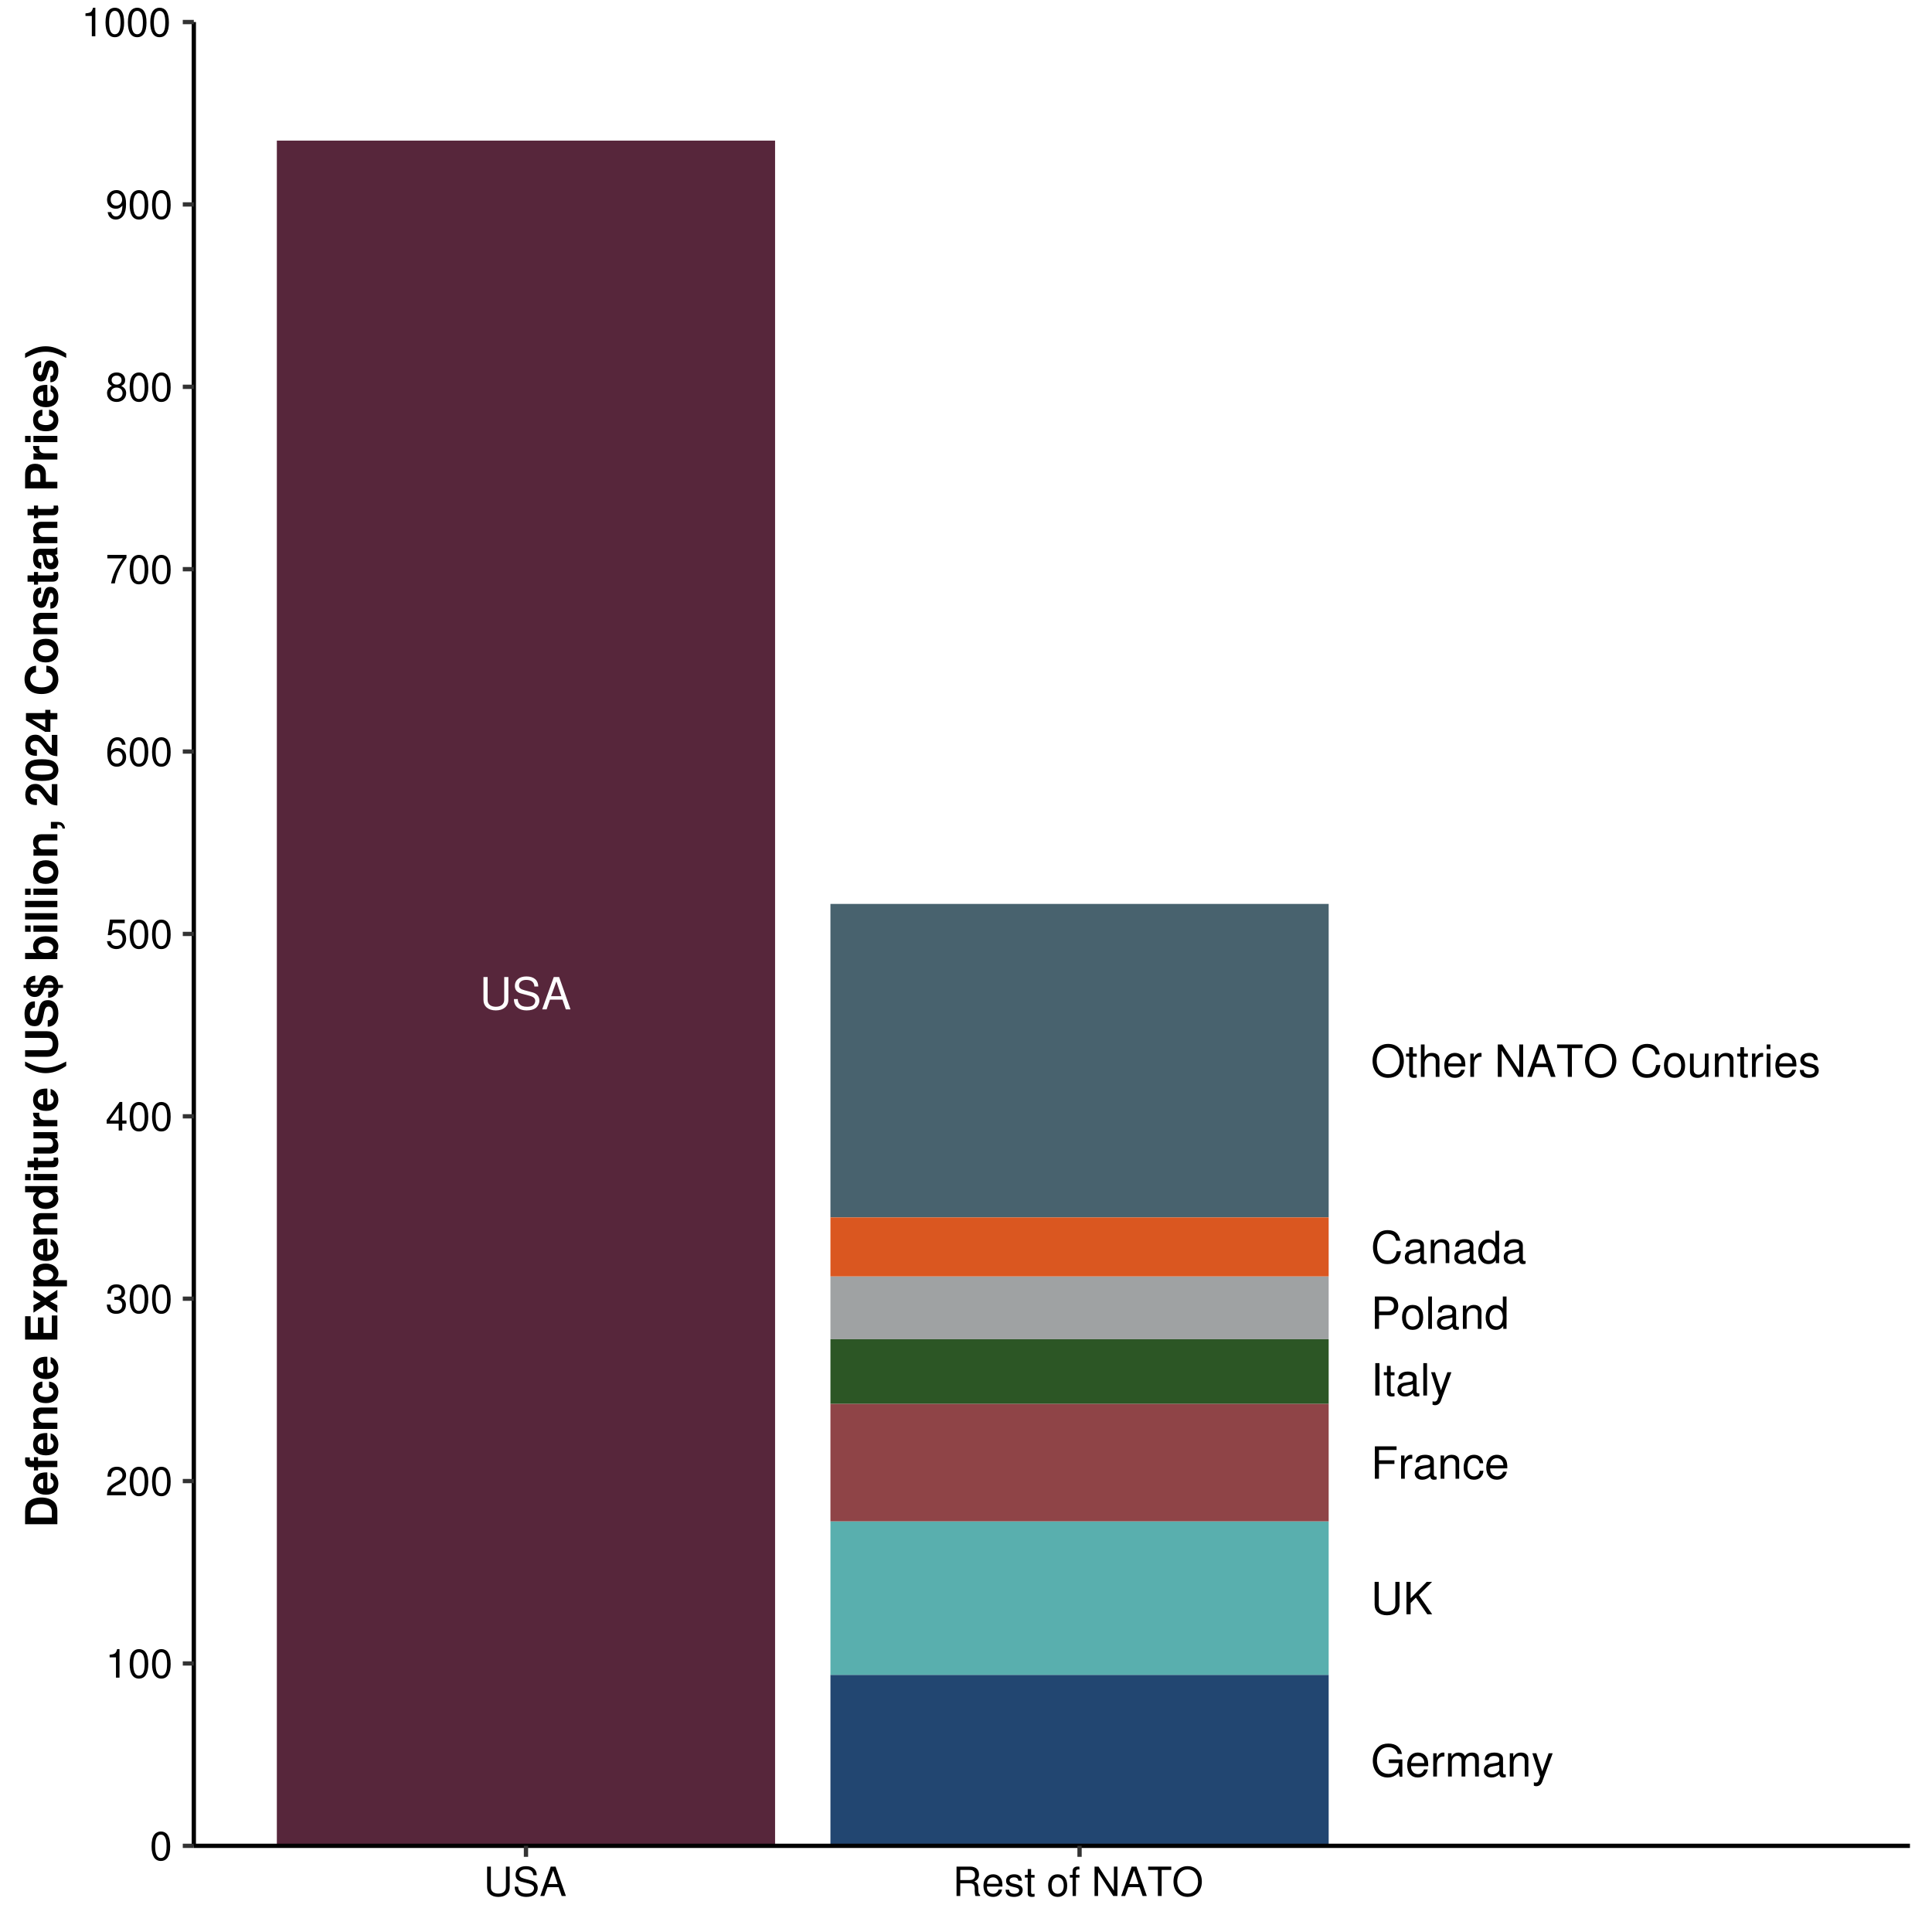 <?xml version="1.0" encoding="UTF-8"?>
<svg xmlns="http://www.w3.org/2000/svg" xmlns:xlink="http://www.w3.org/1999/xlink" width="480pt" height="480pt" viewBox="0 0 480 480" version="1.1">
<defs>
<g>
<symbol overflow="visible" id="glyph0-0">
<path style="stroke:none;" d=""/>
</symbol>
<symbol overflow="visible" id="glyph0-1">
<path style="stroke:none;" d="M 4.297 -8.188 C 1.984 -8.188 0.422 -6.484 0.422 -3.969 C 0.422 -1.453 1.984 0.25 4.312 0.25 C 5.281 0.25 6.156 -0.047 6.812 -0.594 C 7.672 -1.344 8.203 -2.578 8.203 -3.906 C 8.203 -6.5 6.656 -8.188 4.297 -8.188 Z M 4.297 -7.281 C 6.047 -7.281 7.172 -5.953 7.172 -3.922 C 7.172 -1.984 6.016 -0.656 4.312 -0.656 C 2.594 -0.656 1.453 -1.984 1.453 -3.969 C 1.453 -5.953 2.594 -7.281 4.297 -7.281 Z M 4.297 -7.281 "/>
</symbol>
<symbol overflow="visible" id="glyph0-2">
<path style="stroke:none;" d="M 2.812 -5.781 L 1.859 -5.781 L 1.859 -7.375 L 0.938 -7.375 L 0.938 -5.781 L 0.156 -5.781 L 0.156 -5.031 L 0.938 -5.031 L 0.938 -0.656 C 0.938 -0.078 1.344 0.25 2.062 0.25 C 2.281 0.25 2.5 0.234 2.812 0.172 L 2.812 -0.594 C 2.688 -0.562 2.547 -0.547 2.359 -0.547 C 1.969 -0.547 1.859 -0.656 1.859 -1.078 L 1.859 -5.031 L 2.812 -5.031 L 2.812 -5.781 Z M 2.812 -5.781 "/>
</symbol>
<symbol overflow="visible" id="glyph0-3">
<path style="stroke:none;" d="M 0.766 -8.047 L 0.766 0 L 1.688 0 L 1.688 -3.188 C 1.688 -4.375 2.312 -5.141 3.266 -5.141 C 3.562 -5.141 3.859 -5.047 4.078 -4.875 C 4.344 -4.688 4.453 -4.422 4.453 -4.016 L 4.453 0 L 5.375 0 L 5.375 -4.375 C 5.375 -5.344 4.672 -5.953 3.547 -5.953 C 2.734 -5.953 2.234 -5.703 1.688 -5 L 1.688 -8.047 L 0.766 -8.047 Z M 0.766 -8.047 "/>
</symbol>
<symbol overflow="visible" id="glyph0-4">
<path style="stroke:none;" d="M 5.672 -2.578 C 5.672 -3.469 5.594 -4 5.438 -4.438 C 5.062 -5.375 4.172 -5.953 3.094 -5.953 C 1.484 -5.953 0.438 -4.719 0.438 -2.812 C 0.438 -0.922 1.453 0.25 3.078 0.25 C 4.391 0.25 5.312 -0.5 5.547 -1.75 L 4.625 -1.75 C 4.359 -1 3.844 -0.594 3.109 -0.594 C 2.516 -0.594 2.016 -0.859 1.719 -1.344 C 1.484 -1.672 1.406 -2.016 1.406 -2.578 L 5.672 -2.578 Z M 1.422 -3.344 C 1.5 -4.406 2.156 -5.109 3.078 -5.109 C 3.984 -5.109 4.688 -4.359 4.688 -3.406 C 4.688 -3.375 4.688 -3.359 4.672 -3.344 L 1.422 -3.344 Z M 1.422 -3.344 "/>
</symbol>
<symbol overflow="visible" id="glyph0-5">
<path style="stroke:none;" d="M 0.766 -5.781 L 0.766 0 L 1.688 0 L 1.688 -3 C 1.688 -3.828 1.906 -4.375 2.344 -4.688 C 2.625 -4.906 2.906 -4.969 3.547 -4.984 L 3.547 -5.922 C 3.391 -5.938 3.312 -5.953 3.188 -5.953 C 2.594 -5.953 2.141 -5.594 1.609 -4.734 L 1.609 -5.781 L 0.766 -5.781 Z M 0.766 -5.781 "/>
</symbol>
<symbol overflow="visible" id="glyph0-6">
<path style="stroke:none;" d=""/>
</symbol>
<symbol overflow="visible" id="glyph0-7">
<path style="stroke:none;" d="M 7.141 -8.047 L 6.172 -8.047 L 6.172 -1.469 L 1.953 -8.047 L 0.844 -8.047 L 0.844 0 L 1.812 0 L 1.812 -6.531 L 5.969 0 L 7.141 0 L 7.141 -8.047 Z M 7.141 -8.047 "/>
</symbol>
<symbol overflow="visible" id="glyph0-8">
<path style="stroke:none;" d="M 5.234 -2.422 L 6.062 0 L 7.219 0 L 4.391 -8.047 L 3.062 -8.047 L 0.188 0 L 1.281 0 L 2.125 -2.422 L 5.234 -2.422 Z M 4.953 -3.281 L 2.391 -3.281 L 3.719 -6.953 L 4.953 -3.281 Z M 4.953 -3.281 "/>
</symbol>
<symbol overflow="visible" id="glyph0-9">
<path style="stroke:none;" d="M 3.906 -7.141 L 6.547 -7.141 L 6.547 -8.047 L 0.234 -8.047 L 0.234 -7.141 L 2.891 -7.141 L 2.891 0 L 3.906 0 L 3.906 -7.141 Z M 3.906 -7.141 "/>
</symbol>
<symbol overflow="visible" id="glyph0-10">
<path style="stroke:none;" d="M 7.312 -5.562 C 7 -7.328 5.969 -8.188 4.203 -8.188 C 3.125 -8.188 2.25 -7.844 1.656 -7.188 C 0.922 -6.391 0.531 -5.234 0.531 -3.938 C 0.531 -2.609 0.938 -1.469 1.703 -0.688 C 2.312 -0.047 3.109 0.25 4.172 0.25 C 6.125 0.25 7.234 -0.812 7.484 -2.938 L 6.422 -2.938 C 6.328 -2.391 6.219 -2.016 6.047 -1.688 C 5.719 -1.031 5.031 -0.656 4.172 -0.656 C 2.578 -0.656 1.562 -1.938 1.562 -3.938 C 1.562 -6.016 2.531 -7.281 4.094 -7.281 C 4.734 -7.281 5.344 -7.078 5.672 -6.766 C 5.969 -6.5 6.141 -6.156 6.266 -5.562 L 7.312 -5.562 Z M 7.312 -5.562 "/>
</symbol>
<symbol overflow="visible" id="glyph0-11">
<path style="stroke:none;" d="M 3 -5.953 C 1.375 -5.953 0.391 -4.797 0.391 -2.844 C 0.391 -0.906 1.375 0.25 3.016 0.25 C 4.641 0.25 5.641 -0.906 5.641 -2.812 C 5.641 -4.812 4.672 -5.953 3 -5.953 Z M 3.016 -5.109 C 4.047 -5.109 4.672 -4.25 4.672 -2.812 C 4.672 -1.453 4.031 -0.594 3.016 -0.594 C 1.984 -0.594 1.359 -1.453 1.359 -2.844 C 1.359 -4.234 1.984 -5.109 3.016 -5.109 Z M 3.016 -5.109 "/>
</symbol>
<symbol overflow="visible" id="glyph0-12">
<path style="stroke:none;" d="M 5.328 0 L 5.328 -5.781 L 4.406 -5.781 L 4.406 -2.5 C 4.406 -1.328 3.797 -0.547 2.828 -0.547 C 2.094 -0.547 1.641 -1 1.641 -1.688 L 1.641 -5.781 L 0.719 -5.781 L 0.719 -1.328 C 0.719 -0.359 1.438 0.25 2.562 0.25 C 3.406 0.25 3.953 -0.047 4.5 -0.812 L 4.5 0 L 5.328 0 Z M 5.328 0 "/>
</symbol>
<symbol overflow="visible" id="glyph0-13">
<path style="stroke:none;" d="M 0.766 -5.781 L 0.766 0 L 1.703 0 L 1.703 -3.188 C 1.703 -4.375 2.312 -5.141 3.266 -5.141 C 4 -5.141 4.469 -4.703 4.469 -4.016 L 4.469 0 L 5.375 0 L 5.375 -4.375 C 5.375 -5.328 4.656 -5.953 3.547 -5.953 C 2.688 -5.953 2.125 -5.625 1.625 -4.812 L 1.625 -5.781 L 0.766 -5.781 Z M 0.766 -5.781 "/>
</symbol>
<symbol overflow="visible" id="glyph0-14">
<path style="stroke:none;" d="M 1.656 -5.781 L 0.734 -5.781 L 0.734 0 L 1.656 0 L 1.656 -5.781 Z M 1.656 -8.047 L 0.734 -8.047 L 0.734 -6.891 L 1.656 -6.891 L 1.656 -8.047 Z M 1.656 -8.047 "/>
</symbol>
<symbol overflow="visible" id="glyph0-15">
<path style="stroke:none;" d="M 4.844 -4.172 C 4.828 -5.312 4.078 -5.953 2.734 -5.953 C 1.391 -5.953 0.516 -5.266 0.516 -4.188 C 0.516 -3.281 0.984 -2.844 2.359 -2.516 L 3.219 -2.312 C 3.859 -2.156 4.109 -1.922 4.109 -1.5 C 4.109 -0.969 3.562 -0.594 2.766 -0.594 C 2.266 -0.594 1.844 -0.734 1.609 -0.984 C 1.469 -1.156 1.406 -1.312 1.344 -1.719 L 0.375 -1.719 C 0.422 -0.391 1.172 0.25 2.688 0.25 C 4.141 0.25 5.078 -0.469 5.078 -1.578 C 5.078 -2.438 4.578 -2.922 3.438 -3.188 L 2.547 -3.406 C 1.797 -3.578 1.484 -3.828 1.484 -4.234 C 1.484 -4.766 1.953 -5.109 2.703 -5.109 C 3.453 -5.109 3.844 -4.781 3.859 -4.172 L 4.844 -4.172 Z M 4.844 -4.172 "/>
</symbol>
<symbol overflow="visible" id="glyph0-16">
<path style="stroke:none;" d="M 7.828 -4.25 L 4.469 -4.25 L 4.469 -3.344 L 6.922 -3.344 L 6.922 -3.125 C 6.922 -1.688 5.859 -0.656 4.391 -0.656 C 3.578 -0.656 2.844 -0.953 2.359 -1.469 C 1.828 -2.047 1.516 -3 1.516 -4 C 1.516 -5.969 2.641 -7.281 4.344 -7.281 C 5.562 -7.281 6.453 -6.656 6.672 -5.609 L 7.719 -5.609 C 7.438 -7.25 6.203 -8.188 4.359 -8.188 C 3.375 -8.188 2.578 -7.938 1.938 -7.406 C 1.016 -6.641 0.484 -5.391 0.484 -3.938 C 0.484 -1.469 2 0.25 4.172 0.25 C 5.266 0.25 6.141 -0.156 6.922 -1.031 L 7.188 0.047 L 7.828 0.047 L 7.828 -4.25 Z M 7.828 -4.25 "/>
</symbol>
<symbol overflow="visible" id="glyph0-17">
<path style="stroke:none;" d="M 0.766 -5.781 L 0.766 0 L 1.703 0 L 1.703 -3.641 C 1.703 -4.469 2.312 -5.141 3.062 -5.141 C 3.75 -5.141 4.125 -4.734 4.125 -3.984 L 4.125 0 L 5.062 0 L 5.062 -3.641 C 5.062 -4.469 5.672 -5.141 6.422 -5.141 C 7.094 -5.141 7.484 -4.719 7.484 -3.984 L 7.484 0 L 8.422 0 L 8.422 -4.344 C 8.422 -5.375 7.828 -5.953 6.734 -5.953 C 5.969 -5.953 5.5 -5.719 4.953 -5.078 C 4.625 -5.688 4.156 -5.953 3.406 -5.953 C 2.625 -5.953 2.125 -5.672 1.625 -4.969 L 1.625 -5.781 L 0.766 -5.781 Z M 0.766 -5.781 "/>
</symbol>
<symbol overflow="visible" id="glyph0-18">
<path style="stroke:none;" d="M 5.906 -0.547 C 5.812 -0.516 5.766 -0.516 5.719 -0.516 C 5.391 -0.516 5.219 -0.688 5.219 -0.969 L 5.219 -4.375 C 5.219 -5.406 4.469 -5.953 3.031 -5.953 C 2.203 -5.953 1.5 -5.719 1.109 -5.281 C 0.844 -4.984 0.734 -4.656 0.719 -4.078 L 1.641 -4.078 C 1.719 -4.781 2.141 -5.109 3 -5.109 C 3.828 -5.109 4.297 -4.797 4.297 -4.234 L 4.297 -4 C 4.297 -3.609 4.062 -3.453 3.344 -3.359 C 2.031 -3.188 1.828 -3.141 1.484 -3 C 0.812 -2.734 0.469 -2.203 0.469 -1.453 C 0.469 -0.406 1.188 0.25 2.359 0.25 C 3.094 0.25 3.672 0 4.328 -0.594 C 4.391 -0.016 4.688 0.25 5.281 0.25 C 5.469 0.25 5.609 0.234 5.906 0.156 L 5.906 -0.547 Z M 4.297 -1.828 C 4.297 -1.516 4.203 -1.328 3.938 -1.078 C 3.562 -0.734 3.109 -0.547 2.562 -0.547 C 1.844 -0.547 1.422 -0.891 1.422 -1.484 C 1.422 -2.094 1.828 -2.391 2.812 -2.547 C 3.797 -2.672 3.984 -2.719 4.297 -2.859 L 4.297 -1.828 Z M 4.297 -1.828 "/>
</symbol>
<symbol overflow="visible" id="glyph0-19">
<path style="stroke:none;" d="M 4.281 -5.781 L 2.688 -1.281 L 1.203 -5.781 L 0.219 -5.781 L 2.172 0.016 L 1.828 0.938 C 1.672 1.344 1.469 1.5 1.078 1.5 C 0.953 1.5 0.797 1.484 0.594 1.438 L 0.594 2.266 C 0.781 2.359 0.969 2.406 1.219 2.406 C 1.516 2.406 1.828 2.312 2.078 2.125 C 2.359 1.922 2.531 1.672 2.703 1.219 L 5.281 -5.781 L 4.281 -5.781 Z M 4.281 -5.781 "/>
</symbol>
<symbol overflow="visible" id="glyph0-20">
<path style="stroke:none;" d="M 6.094 -8.047 L 6.094 -2.391 C 6.094 -1.312 5.312 -0.656 4.016 -0.656 C 3.422 -0.656 2.938 -0.797 2.547 -1.078 C 2.156 -1.375 1.969 -1.797 1.969 -2.391 L 1.969 -8.047 L 0.938 -8.047 L 0.938 -2.391 C 0.938 -0.766 2.109 0.25 4.016 0.25 C 5.906 0.25 7.125 -0.781 7.125 -2.391 L 7.125 -8.047 L 6.094 -8.047 Z M 6.094 -8.047 "/>
</symbol>
<symbol overflow="visible" id="glyph0-21">
<path style="stroke:none;" d="M 1.906 -2.812 L 3.219 -4.125 L 6.047 0 L 7.266 0 L 3.953 -4.766 L 7.234 -8.047 L 5.906 -8.047 L 1.906 -3.984 L 1.906 -8.047 L 0.875 -8.047 L 0.875 0 L 1.906 0 L 1.906 -2.812 Z M 1.906 -2.812 "/>
</symbol>
<symbol overflow="visible" id="glyph0-22">
<path style="stroke:none;" d="M 2.016 -3.672 L 5.859 -3.672 L 5.859 -4.578 L 2.016 -4.578 L 2.016 -7.141 L 6.391 -7.141 L 6.391 -8.047 L 1 -8.047 L 1 0 L 2.016 0 L 2.016 -3.672 Z M 2.016 -3.672 "/>
</symbol>
<symbol overflow="visible" id="glyph0-23">
<path style="stroke:none;" d="M 5.203 -3.844 C 5.156 -4.406 5.031 -4.766 4.812 -5.094 C 4.422 -5.641 3.719 -5.953 2.922 -5.953 C 1.359 -5.953 0.344 -4.719 0.344 -2.797 C 0.344 -0.922 1.344 0.25 2.906 0.25 C 4.281 0.25 5.156 -0.578 5.266 -1.984 L 4.344 -1.984 C 4.188 -1.062 3.719 -0.594 2.922 -0.594 C 1.906 -0.594 1.297 -1.422 1.297 -2.797 C 1.297 -4.234 1.906 -5.109 2.906 -5.109 C 3.672 -5.109 4.172 -4.656 4.281 -3.844 L 5.203 -3.844 Z M 5.203 -3.844 "/>
</symbol>
<symbol overflow="visible" id="glyph0-24">
<path style="stroke:none;" d="M 2.141 -8.047 L 1.109 -8.047 L 1.109 0 L 2.141 0 L 2.141 -8.047 Z M 2.141 -8.047 "/>
</symbol>
<symbol overflow="visible" id="glyph0-25">
<path style="stroke:none;" d="M 1.672 -8.047 L 0.75 -8.047 L 0.75 0 L 1.672 0 L 1.672 -8.047 Z M 1.672 -8.047 "/>
</symbol>
<symbol overflow="visible" id="glyph0-26">
<path style="stroke:none;" d="M 2.031 -3.406 L 4.562 -3.406 C 5.188 -3.406 5.688 -3.594 6.125 -3.984 C 6.609 -4.438 6.812 -4.953 6.812 -5.688 C 6.812 -7.203 5.922 -8.047 4.328 -8.047 L 1 -8.047 L 1 0 L 2.031 0 L 2.031 -3.406 Z M 2.031 -4.312 L 2.031 -7.141 L 4.172 -7.141 C 5.156 -7.141 5.75 -6.609 5.75 -5.734 C 5.75 -4.844 5.156 -4.312 4.172 -4.312 L 2.031 -4.312 Z M 2.031 -4.312 "/>
</symbol>
<symbol overflow="visible" id="glyph0-27">
<path style="stroke:none;" d="M 5.469 -8.047 L 4.547 -8.047 L 4.547 -5.062 C 4.172 -5.641 3.547 -5.953 2.766 -5.953 C 1.266 -5.953 0.281 -4.75 0.281 -2.906 C 0.281 -0.953 1.25 0.25 2.812 0.25 C 3.594 0.25 4.156 -0.047 4.656 -0.766 L 4.656 0 L 5.469 0 L 5.469 -8.047 Z M 2.922 -5.094 C 3.922 -5.094 4.547 -4.203 4.547 -2.828 C 4.547 -1.484 3.906 -0.609 2.938 -0.609 C 1.922 -0.609 1.25 -1.5 1.25 -2.844 C 1.25 -4.203 1.922 -5.094 2.922 -5.094 Z M 2.922 -5.094 "/>
</symbol>
<symbol overflow="visible" id="glyph0-28">
<path style="stroke:none;" d="M 6.578 -5.688 C 6.578 -7.266 5.484 -8.188 3.641 -8.188 C 1.859 -8.188 0.766 -7.281 0.766 -5.828 C 0.766 -4.844 1.297 -4.219 2.359 -3.938 L 4.359 -3.406 C 5.375 -3.141 5.828 -2.734 5.828 -2.109 C 5.828 -1.672 5.594 -1.234 5.266 -1 C 4.938 -0.766 4.438 -0.656 3.781 -0.656 C 2.906 -0.656 2.312 -0.859 1.922 -1.328 C 1.625 -1.672 1.484 -2.062 1.5 -2.562 L 0.531 -2.562 C 0.547 -1.828 0.688 -1.344 1 -0.891 C 1.562 -0.141 2.484 0.25 3.719 0.25 C 4.672 0.25 5.453 0.031 5.969 -0.359 C 6.516 -0.797 6.859 -1.516 6.859 -2.203 C 6.859 -3.203 6.234 -3.938 5.141 -4.234 L 3.125 -4.766 C 2.156 -5.031 1.797 -5.344 1.797 -5.969 C 1.797 -6.781 2.516 -7.328 3.594 -7.328 C 4.875 -7.328 5.594 -6.734 5.609 -5.688 L 6.578 -5.688 Z M 6.578 -5.688 "/>
</symbol>
<symbol overflow="visible" id="glyph1-0">
<path style="stroke:none;" d=""/>
</symbol>
<symbol overflow="visible" id="glyph1-1">
<path style="stroke:none;" d="M 2.75 -7.094 C 2.094 -7.094 1.484 -6.797 1.125 -6.312 C 0.656 -5.688 0.438 -4.734 0.438 -3.438 C 0.438 -1.047 1.234 0.234 2.75 0.234 C 4.25 0.234 5.062 -1.047 5.062 -3.375 C 5.062 -4.75 4.844 -5.672 4.375 -6.312 C 4.016 -6.812 3.422 -7.094 2.75 -7.094 Z M 2.75 -6.312 C 3.703 -6.312 4.172 -5.344 4.172 -3.453 C 4.172 -1.438 3.703 -0.5 2.734 -0.5 C 1.797 -0.5 1.328 -1.484 1.328 -3.422 C 1.328 -5.359 1.797 -6.312 2.75 -6.312 Z M 2.75 -6.312 "/>
</symbol>
<symbol overflow="visible" id="glyph1-2">
<path style="stroke:none;" d="M 2.594 -5.047 L 2.594 0 L 3.469 0 L 3.469 -7.094 L 2.891 -7.094 C 2.578 -6 2.375 -5.844 1.016 -5.688 L 1.016 -5.047 L 2.594 -5.047 Z M 2.594 -5.047 "/>
</symbol>
<symbol overflow="visible" id="glyph1-3">
<path style="stroke:none;" d="M 5.062 -0.875 L 1.328 -0.875 C 1.422 -1.453 1.734 -1.812 2.609 -2.328 L 3.609 -2.875 C 4.594 -3.406 5.109 -4.141 5.109 -5.016 C 5.109 -5.594 4.875 -6.156 4.453 -6.531 C 4.031 -6.906 3.516 -7.094 2.844 -7.094 C 1.938 -7.094 1.266 -6.766 0.875 -6.172 C 0.625 -5.797 0.516 -5.344 0.5 -4.625 L 1.375 -4.625 C 1.406 -5.109 1.469 -5.406 1.594 -5.625 C 1.812 -6.062 2.281 -6.312 2.812 -6.312 C 3.609 -6.312 4.203 -5.75 4.203 -4.984 C 4.203 -4.438 3.875 -3.953 3.25 -3.594 L 2.328 -3.062 C 0.844 -2.234 0.422 -1.562 0.344 0 L 5.062 0 L 5.062 -0.875 Z M 5.062 -0.875 "/>
</symbol>
<symbol overflow="visible" id="glyph1-4">
<path style="stroke:none;" d="M 2.203 -3.25 L 2.312 -3.25 L 2.688 -3.266 C 3.656 -3.266 4.156 -2.812 4.156 -1.969 C 4.156 -1.078 3.609 -0.547 2.688 -0.547 C 1.734 -0.547 1.266 -1.031 1.203 -2.062 L 0.312 -2.062 C 0.359 -1.484 0.453 -1.125 0.625 -0.797 C 0.984 -0.125 1.688 0.234 2.656 0.234 C 4.125 0.234 5.062 -0.641 5.062 -1.984 C 5.062 -2.875 4.703 -3.375 3.859 -3.672 C 4.516 -3.938 4.844 -4.438 4.844 -5.141 C 4.844 -6.359 4.047 -7.094 2.688 -7.094 C 1.266 -7.094 0.5 -6.312 0.469 -4.797 L 1.344 -4.797 C 1.359 -5.234 1.406 -5.469 1.516 -5.688 C 1.703 -6.078 2.156 -6.312 2.703 -6.312 C 3.484 -6.312 3.953 -5.859 3.953 -5.109 C 3.953 -4.609 3.766 -4.312 3.375 -4.156 C 3.141 -4.047 2.828 -4.016 2.203 -4 L 2.203 -3.25 Z M 2.203 -3.25 "/>
</symbol>
<symbol overflow="visible" id="glyph1-5">
<path style="stroke:none;" d="M 3.266 -1.703 L 3.266 0 L 4.156 0 L 4.156 -1.703 L 5.203 -1.703 L 5.203 -2.484 L 4.156 -2.484 L 4.156 -7.094 L 3.5 -7.094 L 0.281 -2.625 L 0.281 -1.703 L 3.266 -1.703 Z M 3.266 -2.484 L 1.047 -2.484 L 3.266 -5.594 L 3.266 -2.484 Z M 3.266 -2.484 "/>
</symbol>
<symbol overflow="visible" id="glyph1-6">
<path style="stroke:none;" d="M 4.766 -7.094 L 1.094 -7.094 L 0.562 -3.234 L 1.375 -3.234 C 1.797 -3.719 2.125 -3.891 2.688 -3.891 C 3.625 -3.891 4.234 -3.234 4.234 -2.188 C 4.234 -1.172 3.641 -0.547 2.688 -0.547 C 1.906 -0.547 1.438 -0.938 1.234 -1.734 L 0.344 -1.734 C 0.469 -1.156 0.562 -0.875 0.781 -0.625 C 1.188 -0.078 1.906 0.234 2.703 0.234 C 4.125 0.234 5.125 -0.812 5.125 -2.312 C 5.125 -3.703 4.203 -4.672 2.844 -4.672 C 2.344 -4.672 1.938 -4.547 1.531 -4.234 L 1.812 -6.219 L 4.766 -6.219 L 4.766 -7.094 Z M 4.766 -7.094 "/>
</symbol>
<symbol overflow="visible" id="glyph1-7">
<path style="stroke:none;" d="M 4.984 -5.234 C 4.812 -6.406 4.047 -7.094 2.969 -7.094 C 2.188 -7.094 1.484 -6.703 1.062 -6.078 C 0.625 -5.391 0.438 -4.516 0.438 -3.234 C 0.438 -2.047 0.609 -1.281 1.031 -0.656 C 1.406 -0.078 2.031 0.234 2.812 0.234 C 4.156 0.234 5.125 -0.766 5.125 -2.156 C 5.125 -3.484 4.234 -4.406 2.953 -4.406 C 2.266 -4.406 1.703 -4.141 1.328 -3.625 C 1.344 -5.344 1.906 -6.312 2.906 -6.312 C 3.531 -6.312 3.953 -5.922 4.094 -5.234 L 4.984 -5.234 Z M 2.844 -3.625 C 3.703 -3.625 4.234 -3.047 4.234 -2.094 C 4.234 -1.203 3.625 -0.547 2.812 -0.547 C 2 -0.547 1.375 -1.234 1.375 -2.141 C 1.375 -3.016 1.984 -3.625 2.844 -3.625 Z M 2.844 -3.625 "/>
</symbol>
<symbol overflow="visible" id="glyph1-8">
<path style="stroke:none;" d="M 5.203 -7.094 L 0.453 -7.094 L 0.453 -6.219 L 4.297 -6.219 C 2.594 -3.812 1.906 -2.328 1.375 0 L 2.312 0 C 2.703 -2.266 3.594 -4.219 5.203 -6.344 L 5.203 -7.094 Z M 5.203 -7.094 "/>
</symbol>
<symbol overflow="visible" id="glyph1-9">
<path style="stroke:none;" d="M 3.906 -3.734 C 4.641 -4.172 4.875 -4.531 4.875 -5.203 C 4.875 -6.312 4.016 -7.094 2.75 -7.094 C 1.5 -7.094 0.625 -6.312 0.625 -5.203 C 0.625 -4.547 0.859 -4.188 1.578 -3.734 C 0.766 -3.344 0.375 -2.75 0.375 -1.969 C 0.375 -0.672 1.344 0.234 2.75 0.234 C 4.156 0.234 5.125 -0.672 5.125 -1.953 C 5.125 -2.75 4.734 -3.344 3.906 -3.734 Z M 2.75 -6.312 C 3.5 -6.312 3.984 -5.875 3.984 -5.188 C 3.984 -4.516 3.484 -4.078 2.75 -4.078 C 2.016 -4.078 1.516 -4.516 1.516 -5.188 C 1.516 -5.875 2.016 -6.312 2.75 -6.312 Z M 2.75 -3.344 C 3.625 -3.344 4.234 -2.781 4.234 -1.953 C 4.234 -1.109 3.625 -0.547 2.734 -0.547 C 1.875 -0.547 1.266 -1.125 1.266 -1.953 C 1.266 -2.781 1.875 -3.344 2.75 -3.344 Z M 2.75 -3.344 "/>
</symbol>
<symbol overflow="visible" id="glyph1-10">
<path style="stroke:none;" d="M 0.531 -1.625 C 0.703 -0.453 1.453 0.234 2.547 0.234 C 3.312 0.234 4.031 -0.156 4.438 -0.781 C 4.891 -1.469 5.094 -2.344 5.094 -3.625 C 5.094 -4.812 4.906 -5.578 4.484 -6.203 C 4.094 -6.781 3.484 -7.094 2.703 -7.094 C 1.344 -7.094 0.375 -6.094 0.375 -4.703 C 0.375 -3.375 1.281 -2.453 2.562 -2.453 C 3.234 -2.453 3.719 -2.688 4.188 -3.234 C 4.172 -1.516 3.609 -0.547 2.594 -0.547 C 1.984 -0.547 1.547 -0.938 1.406 -1.625 L 0.531 -1.625 Z M 2.688 -6.312 C 3.516 -6.312 4.125 -5.641 4.125 -4.719 C 4.125 -3.844 3.516 -3.234 2.656 -3.234 C 1.812 -3.234 1.281 -3.812 1.281 -4.766 C 1.281 -5.672 1.875 -6.312 2.688 -6.312 Z M 2.688 -6.312 "/>
</symbol>
<symbol overflow="visible" id="glyph1-11">
<path style="stroke:none;" d="M 5.516 -7.297 L 5.516 -2.172 C 5.516 -1.188 4.812 -0.594 3.641 -0.594 C 3.094 -0.594 2.656 -0.719 2.312 -0.969 C 1.953 -1.25 1.781 -1.625 1.781 -2.172 L 1.781 -7.297 L 0.844 -7.297 L 0.844 -2.172 C 0.844 -0.688 1.906 0.234 3.641 0.234 C 5.344 0.234 6.453 -0.703 6.453 -2.172 L 6.453 -7.297 L 5.516 -7.297 Z M 5.516 -7.297 "/>
</symbol>
<symbol overflow="visible" id="glyph1-12">
<path style="stroke:none;" d="M 5.953 -5.156 C 5.953 -6.578 4.969 -7.406 3.297 -7.406 C 1.688 -7.406 0.703 -6.594 0.703 -5.266 C 0.703 -4.375 1.172 -3.812 2.125 -3.562 L 3.938 -3.094 C 4.859 -2.844 5.281 -2.484 5.281 -1.906 C 5.281 -1.516 5.062 -1.125 4.766 -0.906 C 4.469 -0.703 4.016 -0.594 3.422 -0.594 C 2.625 -0.594 2.094 -0.781 1.734 -1.203 C 1.469 -1.516 1.344 -1.875 1.359 -2.312 L 0.484 -2.312 C 0.484 -1.656 0.625 -1.203 0.906 -0.812 C 1.406 -0.125 2.25 0.234 3.359 0.234 C 4.234 0.234 4.938 0.031 5.406 -0.328 C 5.906 -0.719 6.203 -1.375 6.203 -2 C 6.203 -2.906 5.656 -3.562 4.656 -3.828 L 2.828 -4.312 C 1.953 -4.562 1.625 -4.844 1.625 -5.406 C 1.625 -6.141 2.281 -6.625 3.266 -6.625 C 4.422 -6.625 5.062 -6.094 5.078 -5.156 L 5.953 -5.156 Z M 5.953 -5.156 "/>
</symbol>
<symbol overflow="visible" id="glyph1-13">
<path style="stroke:none;" d="M 4.734 -2.188 L 5.484 0 L 6.531 0 L 3.969 -7.297 L 2.766 -7.297 L 0.172 0 L 1.156 0 L 1.938 -2.188 L 4.734 -2.188 Z M 4.484 -2.969 L 2.156 -2.969 L 3.359 -6.297 L 4.484 -2.969 Z M 4.484 -2.969 "/>
</symbol>
<symbol overflow="visible" id="glyph1-14">
<path style="stroke:none;" d="M 1.859 -3.141 L 4.266 -3.141 C 5.094 -3.141 5.453 -2.734 5.453 -1.844 L 5.453 -1.188 C 5.453 -0.734 5.531 -0.297 5.656 0 L 6.797 0 L 6.797 -0.234 C 6.438 -0.469 6.375 -0.734 6.344 -1.703 C 6.344 -2.906 6.156 -3.266 5.359 -3.594 C 6.188 -4 6.516 -4.516 6.516 -5.344 C 6.516 -6.594 5.719 -7.297 4.297 -7.297 L 0.938 -7.297 L 0.938 0 L 1.859 0 L 1.859 -3.141 Z M 1.859 -3.953 L 1.859 -6.469 L 4.109 -6.469 C 4.625 -6.469 4.938 -6.391 5.156 -6.188 C 5.406 -5.984 5.547 -5.656 5.547 -5.203 C 5.547 -4.344 5.094 -3.953 4.109 -3.953 L 1.859 -3.953 Z M 1.859 -3.953 "/>
</symbol>
<symbol overflow="visible" id="glyph1-15">
<path style="stroke:none;" d="M 5.125 -2.344 C 5.125 -3.141 5.062 -3.625 4.922 -4.016 C 4.578 -4.875 3.781 -5.391 2.797 -5.391 C 1.344 -5.391 0.406 -4.266 0.406 -2.547 C 0.406 -0.828 1.312 0.234 2.781 0.234 C 3.984 0.234 4.812 -0.453 5.016 -1.594 L 4.188 -1.594 C 3.953 -0.906 3.484 -0.547 2.812 -0.547 C 2.281 -0.547 1.828 -0.781 1.547 -1.219 C 1.344 -1.516 1.281 -1.812 1.266 -2.344 L 5.125 -2.344 Z M 1.297 -3.016 C 1.359 -3.984 1.953 -4.625 2.797 -4.625 C 3.609 -4.625 4.234 -3.938 4.234 -3.078 C 4.234 -3.062 4.234 -3.047 4.234 -3.016 L 1.297 -3.016 Z M 1.297 -3.016 "/>
</symbol>
<symbol overflow="visible" id="glyph1-16">
<path style="stroke:none;" d="M 4.375 -3.781 C 4.375 -4.812 3.688 -5.391 2.484 -5.391 C 1.266 -5.391 0.469 -4.766 0.469 -3.797 C 0.469 -2.969 0.891 -2.578 2.125 -2.281 L 2.906 -2.094 C 3.484 -1.953 3.719 -1.734 3.719 -1.359 C 3.719 -0.875 3.234 -0.547 2.5 -0.547 C 2.047 -0.547 1.672 -0.672 1.453 -0.891 C 1.328 -1.047 1.266 -1.188 1.219 -1.562 L 0.344 -1.562 C 0.375 -0.344 1.062 0.234 2.438 0.234 C 3.75 0.234 4.594 -0.422 4.594 -1.438 C 4.594 -2.203 4.156 -2.641 3.109 -2.891 L 2.312 -3.078 C 1.625 -3.234 1.344 -3.453 1.344 -3.828 C 1.344 -4.312 1.766 -4.625 2.453 -4.625 C 3.125 -4.625 3.484 -4.328 3.5 -3.781 L 4.375 -3.781 Z M 4.375 -3.781 "/>
</symbol>
<symbol overflow="visible" id="glyph1-17">
<path style="stroke:none;" d="M 2.547 -5.234 L 1.688 -5.234 L 1.688 -6.688 L 0.844 -6.688 L 0.844 -5.234 L 0.141 -5.234 L 0.141 -4.562 L 0.844 -4.562 L 0.844 -0.594 C 0.844 -0.062 1.203 0.234 1.859 0.234 C 2.062 0.234 2.266 0.203 2.547 0.156 L 2.547 -0.547 C 2.438 -0.516 2.297 -0.5 2.141 -0.5 C 1.781 -0.5 1.688 -0.594 1.688 -0.969 L 1.688 -4.562 L 2.547 -4.562 L 2.547 -5.234 Z M 2.547 -5.234 "/>
</symbol>
<symbol overflow="visible" id="glyph1-18">
<path style="stroke:none;" d=""/>
</symbol>
<symbol overflow="visible" id="glyph1-19">
<path style="stroke:none;" d="M 2.719 -5.391 C 1.25 -5.391 0.359 -4.344 0.359 -2.578 C 0.359 -0.812 1.234 0.234 2.734 0.234 C 4.203 0.234 5.094 -0.812 5.094 -2.547 C 5.094 -4.344 4.234 -5.391 2.719 -5.391 Z M 2.734 -4.625 C 3.672 -4.625 4.234 -3.844 4.234 -2.547 C 4.234 -1.312 3.656 -0.547 2.734 -0.547 C 1.797 -0.547 1.234 -1.312 1.234 -2.578 C 1.234 -3.844 1.797 -4.625 2.734 -4.625 Z M 2.734 -4.625 "/>
</symbol>
<symbol overflow="visible" id="glyph1-20">
<path style="stroke:none;" d="M 2.578 -5.234 L 1.703 -5.234 L 1.703 -6.062 C 1.703 -6.406 1.906 -6.594 2.297 -6.594 C 2.359 -6.594 2.391 -6.594 2.578 -6.578 L 2.578 -7.266 C 2.391 -7.312 2.281 -7.312 2.109 -7.312 C 1.344 -7.312 0.875 -6.875 0.875 -6.125 L 0.875 -5.234 L 0.188 -5.234 L 0.188 -4.562 L 0.875 -4.562 L 0.875 0 L 1.703 0 L 1.703 -4.562 L 2.578 -4.562 L 2.578 -5.234 Z M 2.578 -5.234 "/>
</symbol>
<symbol overflow="visible" id="glyph1-21">
<path style="stroke:none;" d="M 6.453 -7.297 L 5.578 -7.297 L 5.578 -1.328 L 1.766 -7.297 L 0.766 -7.297 L 0.766 0 L 1.641 0 L 1.641 -5.906 L 5.406 0 L 6.453 0 L 6.453 -7.297 Z M 6.453 -7.297 "/>
</symbol>
<symbol overflow="visible" id="glyph1-22">
<path style="stroke:none;" d="M 3.547 -6.469 L 5.938 -6.469 L 5.938 -7.297 L 0.203 -7.297 L 0.203 -6.469 L 2.609 -6.469 L 2.609 0 L 3.547 0 L 3.547 -6.469 Z M 3.547 -6.469 "/>
</symbol>
<symbol overflow="visible" id="glyph1-23">
<path style="stroke:none;" d="M 3.891 -7.406 C 1.797 -7.406 0.375 -5.875 0.375 -3.594 C 0.375 -1.312 1.797 0.234 3.906 0.234 C 4.781 0.234 5.562 -0.047 6.156 -0.547 C 6.953 -1.203 7.422 -2.344 7.422 -3.531 C 7.422 -5.875 6.031 -7.406 3.891 -7.406 Z M 3.891 -6.594 C 5.469 -6.594 6.484 -5.391 6.484 -3.547 C 6.484 -1.797 5.438 -0.594 3.906 -0.594 C 2.344 -0.594 1.312 -1.797 1.312 -3.594 C 1.312 -5.391 2.344 -6.594 3.891 -6.594 Z M 3.891 -6.594 "/>
</symbol>
<symbol overflow="visible" id="glyph2-0">
<path style="stroke:none;" d=""/>
</symbol>
<symbol overflow="visible" id="glyph2-1">
<path style="stroke:none;" d="M 0 -0.844 L 0 -3.984 C 0 -5.203 -0.281 -5.969 -0.938 -6.516 C -1.688 -7.156 -2.766 -7.484 -4.016 -7.484 C -5.25 -7.484 -6.344 -7.156 -7.094 -6.516 C -7.75 -5.969 -8.016 -5.219 -8.016 -3.984 L -8.016 -0.844 L 0 -0.844 Z M -1.375 -2.5 L -6.641 -2.5 L -6.641 -3.984 C -6.641 -5.219 -5.781 -5.844 -4 -5.844 C -2.25 -5.844 -1.375 -5.219 -1.375 -3.984 L -1.375 -2.5 Z M -1.375 -2.5 "/>
</symbol>
<symbol overflow="visible" id="glyph2-2">
<path style="stroke:none;" d="M -2.484 -5.766 C -2.625 -5.781 -2.672 -5.781 -2.75 -5.781 C -3.344 -5.781 -3.891 -5.688 -4.312 -5.547 C -5.391 -5.141 -6.031 -4.188 -6.031 -2.984 C -6.031 -1.281 -4.812 -0.234 -2.812 -0.234 C -0.906 -0.234 0.25 -1.281 0.25 -2.953 C 0.25 -4.297 -0.5 -5.375 -1.672 -5.703 L -1.672 -4.188 C -1.203 -4 -0.922 -3.578 -0.922 -3.016 C -0.922 -2.578 -1.109 -2.219 -1.438 -2 C -1.656 -1.859 -1.922 -1.797 -2.484 -1.781 L -2.484 -5.766 Z M -3.516 -1.797 C -4.406 -1.906 -4.859 -2.281 -4.859 -2.969 C -4.859 -3.359 -4.672 -3.703 -4.359 -3.922 C -4.141 -4.062 -3.922 -4.141 -3.516 -4.172 L -3.516 -1.797 Z M -3.516 -1.797 "/>
</symbol>
<symbol overflow="visible" id="glyph2-3">
<path style="stroke:none;" d="M -5.812 -3.438 L -5.812 -2.531 L -6.406 -2.531 C -6.703 -2.531 -6.859 -2.656 -6.859 -2.953 C -6.859 -3.078 -6.859 -3.25 -6.828 -3.391 L -7.984 -3.391 C -8.016 -3.109 -8.016 -2.719 -8.016 -2.516 C -8.016 -1.484 -7.531 -0.984 -6.531 -0.984 L -5.812 -0.984 L -5.812 -0.156 L -4.797 -0.156 L -4.797 -0.984 L 0 -0.984 L 0 -2.531 L -4.797 -2.531 L -4.797 -3.438 L -5.812 -3.438 Z M -5.812 -3.438 "/>
</symbol>
<symbol overflow="visible" id="glyph2-4">
<path style="stroke:none;" d="M -5.938 -0.688 L 0 -0.688 L 0 -2.234 L -3.562 -2.234 C -4.266 -2.234 -4.734 -2.734 -4.734 -3.469 C -4.734 -4.141 -4.359 -4.469 -3.656 -4.469 L 0 -4.469 L 0 -6 L -3.984 -6 C -5.297 -6 -6.031 -5.281 -6.031 -4.016 C -6.031 -3.219 -5.734 -2.672 -5.078 -2.234 L -5.938 -2.234 L -5.938 -0.688 Z M -5.938 -0.688 "/>
</symbol>
<symbol overflow="visible" id="glyph2-5">
<path style="stroke:none;" d="M -3.719 -5.734 C -5.172 -5.625 -6.031 -4.656 -6.031 -3.172 C -6.031 -1.406 -4.875 -0.375 -2.844 -0.375 C -0.891 -0.375 0.25 -1.391 0.25 -3.156 C 0.25 -4.594 -0.641 -5.594 -2.062 -5.734 L -2.062 -4.266 C -1.281 -4.062 -0.984 -3.766 -0.984 -3.172 C -0.984 -2.391 -1.688 -1.906 -2.844 -1.906 C -3.406 -1.906 -3.938 -2.031 -4.297 -2.219 C -4.625 -2.391 -4.797 -2.734 -4.797 -3.172 C -4.797 -3.797 -4.5 -4.094 -3.719 -4.266 L -3.719 -5.734 Z M -3.719 -5.734 "/>
</symbol>
<symbol overflow="visible" id="glyph2-6">
<path style="stroke:none;" d=""/>
</symbol>
<symbol overflow="visible" id="glyph2-7">
<path style="stroke:none;" d="M -3.453 -2.516 L -3.453 -6.359 L -4.828 -6.359 L -4.828 -2.516 L -6.641 -2.516 L -6.641 -6.672 L -8.016 -6.672 L -8.016 -0.875 L 0 -0.875 L 0 -6.859 L -1.375 -6.859 L -1.375 -2.516 L -3.453 -2.516 Z M -3.453 -2.516 "/>
</symbol>
<symbol overflow="visible" id="glyph2-8">
<path style="stroke:none;" d="M -2.984 -3.906 L -5.938 -5.844 L -5.938 -4 L -4.141 -3.031 L -5.938 -2.062 L -5.938 -0.219 L -2.984 -2.156 L 0 -0.172 L 0 -2.031 L -1.844 -3.031 L 0 -4.031 L 0 -5.891 L -2.984 -3.906 Z M -2.984 -3.906 "/>
</symbol>
<symbol overflow="visible" id="glyph2-9">
<path style="stroke:none;" d="M -5.938 -2.172 L -5.938 -0.641 L 2.391 -0.641 L 2.391 -2.172 L -0.703 -2.172 C -0.047 -2.547 0.266 -3.078 0.266 -3.828 C 0.266 -5.266 -1.078 -6.312 -2.875 -6.312 C -3.719 -6.312 -4.547 -6.078 -5.109 -5.672 C -5.672 -5.281 -6.031 -4.547 -6.031 -3.828 C -6.031 -3.078 -5.719 -2.547 -5.062 -2.172 L -5.938 -2.172 Z M -4.75 -3.469 C -4.75 -4.25 -4 -4.781 -2.859 -4.781 C -1.781 -4.781 -1.016 -4.234 -1.016 -3.469 C -1.016 -2.703 -1.766 -2.172 -2.875 -2.172 C -4 -2.172 -4.75 -2.703 -4.75 -3.469 Z M -4.75 -3.469 "/>
</symbol>
<symbol overflow="visible" id="glyph2-10">
<path style="stroke:none;" d="M 0 -4.453 L 0 -6 L -8.016 -6 L -8.016 -4.453 L -5.172 -4.453 C -5.766 -4.062 -6.031 -3.547 -6.031 -2.812 C -6.031 -1.391 -4.672 -0.312 -2.875 -0.312 C -2.078 -0.312 -1.266 -0.562 -0.688 -0.953 C -0.125 -1.359 0.25 -2.094 0.25 -2.812 C 0.25 -3.547 -0.016 -4.062 -0.609 -4.453 L 0 -4.453 Z M -4.75 -3.156 C -4.75 -3.938 -4 -4.453 -2.859 -4.453 C -1.781 -4.453 -1.031 -3.922 -1.031 -3.156 C -1.031 -2.391 -1.797 -1.859 -2.875 -1.859 C -3.984 -1.859 -4.75 -2.391 -4.75 -3.156 Z M -4.75 -3.156 "/>
</symbol>
<symbol overflow="visible" id="glyph2-11">
<path style="stroke:none;" d="M -5.938 -2.281 L -5.938 -0.734 L 0 -0.734 L 0 -2.281 L -5.938 -2.281 Z M -8.016 -2.281 L -8.016 -0.734 L -6.641 -0.734 L -6.641 -2.281 L -8.016 -2.281 Z M -8.016 -2.281 "/>
</symbol>
<symbol overflow="visible" id="glyph2-12">
<path style="stroke:none;" d="M -5.812 -3.312 L -5.812 -2.453 L -7.406 -2.453 L -7.406 -0.906 L -5.812 -0.906 L -5.812 -0.156 L -4.797 -0.156 L -4.797 -0.906 L -1.141 -0.906 C -0.203 -0.906 0.25 -1.406 0.25 -2.422 C 0.25 -2.766 0.219 -3.031 0.125 -3.312 L -0.953 -3.312 C -0.922 -3.156 -0.906 -3.062 -0.906 -2.953 C -0.906 -2.547 -1.031 -2.453 -1.562 -2.453 L -4.797 -2.453 L -4.797 -3.312 L -5.812 -3.312 Z M -5.812 -3.312 "/>
</symbol>
<symbol overflow="visible" id="glyph2-13">
<path style="stroke:none;" d="M 0 -5.953 L -5.938 -5.953 L -5.938 -4.406 L -2.219 -4.406 C -1.516 -4.406 -1.062 -3.922 -1.062 -3.172 C -1.062 -2.516 -1.406 -2.172 -2.125 -2.172 L -5.938 -2.172 L -5.938 -0.641 L -1.797 -0.641 C -0.5 -0.641 0.25 -1.359 0.25 -2.625 C 0.25 -3.438 -0.047 -3.969 -0.703 -4.406 L 0 -4.406 L 0 -5.953 Z M 0 -5.953 "/>
</symbol>
<symbol overflow="visible" id="glyph2-14">
<path style="stroke:none;" d="M -5.938 -0.688 L 0 -0.688 L 0 -2.234 L -3.156 -2.234 C -4.062 -2.234 -4.516 -2.688 -4.516 -3.594 C -4.516 -3.75 -4.5 -3.859 -4.469 -4.062 L -6.031 -4.062 C -6.031 -3.984 -6.031 -3.922 -6.031 -3.891 C -6.031 -3.172 -5.578 -2.562 -4.781 -2.234 L -5.938 -2.234 L -5.938 -0.688 Z M -5.938 -0.688 "/>
</symbol>
<symbol overflow="visible" id="glyph2-15">
<path style="stroke:none;" d="M -8.016 -2.234 C -6.109 -0.969 -4.594 -0.438 -2.922 -0.438 C -1.219 -0.438 0.297 -0.969 2.203 -2.234 L 2.203 -3.328 C -0.062 -2.172 -1.297 -1.797 -2.922 -1.797 C -4.516 -1.797 -5.781 -2.172 -8.016 -3.328 L -8.016 -2.234 Z M -8.016 -2.234 "/>
</symbol>
<symbol overflow="visible" id="glyph2-16">
<path style="stroke:none;" d="M -8.016 -5.547 L -2.578 -5.547 C -1.609 -5.547 -1.156 -5.047 -1.156 -4.016 C -1.156 -2.984 -1.609 -2.484 -2.578 -2.484 L -8.016 -2.484 L -8.016 -0.844 L -2.578 -0.844 C -1.688 -0.844 -1.047 -1.078 -0.562 -1.609 C -0.031 -2.203 0.25 -3.047 0.25 -4.016 C 0.25 -4.984 -0.031 -5.828 -0.562 -6.406 C -1.047 -6.953 -1.688 -7.188 -2.578 -7.188 L -8.016 -7.188 L -8.016 -5.547 Z M -8.016 -5.547 "/>
</symbol>
<symbol overflow="visible" id="glyph2-17">
<path style="stroke:none;" d="M -5.578 -6.672 C -6.312 -6.672 -6.797 -6.516 -7.234 -6.109 C -7.828 -5.578 -8.156 -4.688 -8.156 -3.531 C -8.156 -1.609 -7.25 -0.5 -5.688 -0.5 C -4.438 -0.5 -3.844 -1.125 -3.531 -2.75 L -3.312 -3.875 C -3.109 -4.969 -2.797 -5.375 -2.141 -5.375 C -1.469 -5.375 -1.062 -4.766 -1.062 -3.766 C -1.062 -2.641 -1.547 -2.016 -2.391 -1.953 L -2.391 -0.359 C -0.688 -0.453 0.25 -1.625 0.25 -3.672 C 0.25 -5.734 -0.719 -6.969 -2.344 -6.969 C -3.609 -6.969 -4.266 -6.328 -4.547 -4.844 L -4.797 -3.594 C -5.031 -2.406 -5.266 -2.062 -5.844 -2.062 C -6.453 -2.062 -6.828 -2.609 -6.828 -3.453 C -6.828 -4.5 -6.391 -5.078 -5.578 -5.141 L -5.578 -6.672 Z M -5.578 -6.672 "/>
</symbol>
<symbol overflow="visible" id="glyph2-18">
<path style="stroke:none;" d="M -5.484 -5.688 C -6.859 -5.672 -7.719 -4.812 -7.797 -3.422 L -8.391 -3.422 L -8.391 -2.672 L -7.797 -2.672 C -7.672 -1.25 -6.859 -0.422 -5.625 -0.422 C -4.406 -0.422 -3.625 -1.188 -3.281 -2.672 L -0.953 -2.672 C -1.062 -2.062 -1.5 -1.719 -2.281 -1.688 L -2.281 -0.234 L -2.172 -0.234 C -1.375 -0.234 -0.719 -0.578 -0.281 -1.188 C 0.016 -1.609 0.172 -2.016 0.234 -2.672 L 1.391 -2.672 L 1.391 -3.422 L 0.234 -3.422 C 0.172 -4.031 0.016 -4.484 -0.219 -4.844 C -0.609 -5.438 -1.312 -5.797 -2.141 -5.797 C -3.359 -5.797 -4 -5.125 -4.484 -3.422 L -6.688 -3.422 C -6.609 -3.984 -6.156 -4.297 -5.484 -4.281 L -5.484 -5.688 Z M -4.703 -2.672 C -4.891 -2.062 -5.188 -1.781 -5.672 -1.781 C -6.234 -1.781 -6.562 -2.062 -6.688 -2.672 L -4.703 -2.672 Z M -3.109 -3.422 C -2.922 -4.031 -2.547 -4.344 -2.016 -4.344 C -1.469 -4.344 -1.094 -4.031 -0.953 -3.422 L -3.109 -3.422 Z M -3.109 -3.422 "/>
</symbol>
<symbol overflow="visible" id="glyph2-19">
<path style="stroke:none;" d="M -8.016 -0.656 L 0 -0.656 L 0 -2.188 L -0.609 -2.188 C -0.016 -2.562 0.25 -3.078 0.25 -3.828 C 0.25 -5.25 -1.094 -6.328 -2.891 -6.328 C -3.703 -6.328 -4.516 -6.078 -5.078 -5.688 C -5.672 -5.281 -6.031 -4.547 -6.031 -3.828 C -6.031 -3.094 -5.766 -2.562 -5.172 -2.188 L -8.016 -2.188 L -8.016 -0.656 Z M -4.75 -3.484 C -4.75 -4.25 -3.984 -4.781 -2.875 -4.781 C -1.797 -4.781 -1.031 -4.25 -1.031 -3.484 C -1.031 -2.703 -1.781 -2.188 -2.922 -2.188 C -4 -2.188 -4.75 -2.719 -4.75 -3.484 Z M -4.75 -3.484 "/>
</symbol>
<symbol overflow="visible" id="glyph2-20">
<path style="stroke:none;" d="M -8.016 -2.281 L -8.016 -0.734 L 0 -0.734 L 0 -2.281 L -8.016 -2.281 Z M -8.016 -2.281 "/>
</symbol>
<symbol overflow="visible" id="glyph2-21">
<path style="stroke:none;" d="M -6.031 -3.312 C -6.031 -1.5 -4.844 -0.391 -2.891 -0.391 C -0.938 -0.391 0.25 -1.5 0.25 -3.328 C 0.25 -5.125 -0.953 -6.266 -2.844 -6.266 C -4.859 -6.266 -6.031 -5.172 -6.031 -3.312 Z M -4.797 -3.328 C -4.797 -4.172 -4.031 -4.719 -2.875 -4.719 C -1.766 -4.719 -0.984 -4.141 -0.984 -3.328 C -0.984 -2.484 -1.766 -1.922 -2.891 -1.922 C -4.031 -1.922 -4.797 -2.484 -4.797 -3.328 Z M -4.797 -3.328 "/>
</symbol>
<symbol overflow="visible" id="glyph2-22">
<path style="stroke:none;" d="M -1.609 -0.703 L 0 -0.703 L 0 -1.656 L 0.031 -1.656 C 0.781 -1.656 1.172 -1.359 1.297 -0.703 L 1.906 -0.703 C 1.859 -1.156 1.734 -1.469 1.5 -1.766 C 1.172 -2.203 0.766 -2.359 -0.094 -2.359 L -1.609 -2.359 L -1.609 -0.703 Z M -1.609 -0.703 "/>
</symbol>
<symbol overflow="visible" id="glyph2-23">
<path style="stroke:none;" d="M -1.375 -5.625 L -1.375 -2.328 C -1.797 -2.531 -2.016 -2.766 -2.844 -3.922 C -3.844 -5.266 -4.438 -5.672 -5.484 -5.672 C -7 -5.672 -7.969 -4.625 -7.969 -2.984 C -7.969 -1.375 -7 -0.422 -5.359 -0.422 C -5.297 -0.422 -5.203 -0.422 -5.078 -0.438 L -5.078 -1.906 L -5.328 -1.906 C -6.203 -1.906 -6.703 -2.328 -6.703 -3.031 C -6.703 -3.703 -6.234 -4.125 -5.453 -4.125 C -4.594 -4.125 -4.25 -3.844 -3.031 -2.141 C -2.141 -0.812 -1.438 -0.406 0 -0.328 L 0 -5.625 L -1.375 -5.625 Z M -1.375 -5.625 "/>
</symbol>
<symbol overflow="visible" id="glyph2-24">
<path style="stroke:none;" d="M -7.969 -3 C -7.969 -2.172 -7.609 -1.453 -6.969 -0.984 C -6.359 -0.531 -5.359 -0.312 -3.844 -0.312 C -2.469 -0.312 -1.5 -0.5 -0.906 -0.875 C -0.172 -1.328 0.25 -2.094 0.25 -3 C 0.25 -3.844 -0.094 -4.547 -0.75 -5.031 C -1.344 -5.469 -2.359 -5.688 -3.812 -5.688 C -5.234 -5.688 -6.203 -5.516 -6.812 -5.141 C -7.562 -4.672 -7.969 -3.922 -7.969 -3 Z M -6.719 -3 C -6.719 -3.406 -6.5 -3.719 -6.094 -3.906 C -5.766 -4.062 -4.906 -4.141 -3.844 -4.141 C -2.969 -4.141 -2.094 -4.062 -1.781 -3.953 C -1.312 -3.766 -1.062 -3.438 -1.062 -3 C -1.062 -2.594 -1.281 -2.281 -1.672 -2.094 C -2 -1.953 -2.828 -1.859 -3.859 -1.859 C -4.781 -1.859 -5.672 -1.953 -5.984 -2.062 C -6.453 -2.234 -6.719 -2.562 -6.719 -3 Z M -6.719 -3 "/>
</symbol>
<symbol overflow="visible" id="glyph2-25">
<path style="stroke:none;" d="M -3 -5.734 L -3 -4.922 L -7.797 -4.922 L -7.797 -3.109 L -3.031 -0.266 L -1.734 -0.266 L -1.734 -3.391 L 0 -3.391 L 0 -4.922 L -1.734 -4.922 L -1.734 -5.734 L -3 -5.734 Z M -3 -3.391 L -3 -1.359 L -6.344 -3.391 L -3 -3.391 Z M -3 -3.391 "/>
</symbol>
<symbol overflow="visible" id="glyph2-26">
<path style="stroke:none;" d="M -5.297 -7.5 C -6 -7.453 -6.438 -7.297 -6.891 -6.969 C -7.703 -6.344 -8.156 -5.359 -8.156 -4.156 C -8.156 -1.891 -6.531 -0.484 -3.938 -0.484 C -1.359 -0.484 0.25 -1.875 0.25 -4.109 C 0.25 -6.109 -0.906 -7.438 -2.734 -7.531 L -2.734 -5.922 C -1.719 -5.828 -1.141 -5.188 -1.141 -4.156 C -1.141 -2.875 -2.172 -2.141 -3.922 -2.141 C -5.688 -2.141 -6.75 -2.922 -6.75 -4.219 C -6.75 -4.781 -6.547 -5.266 -6.156 -5.562 C -5.938 -5.734 -5.734 -5.828 -5.297 -5.922 L -5.297 -7.5 Z M -5.297 -7.5 "/>
</symbol>
<symbol overflow="visible" id="glyph2-27">
<path style="stroke:none;" d="M -4.031 -5.562 C -5.281 -5.531 -6.031 -4.562 -6.031 -2.969 C -6.031 -1.469 -5.281 -0.531 -4.062 -0.531 C -3.656 -0.531 -3.328 -0.656 -3.094 -0.859 C -2.875 -1.062 -2.781 -1.25 -2.594 -1.828 L -2.031 -3.656 C -1.906 -4.047 -1.781 -4.188 -1.547 -4.188 C -1.172 -4.188 -0.953 -3.75 -0.953 -3.031 C -0.953 -2.641 -1.031 -2.328 -1.172 -2.125 C -1.281 -1.953 -1.406 -1.891 -1.734 -1.828 L -1.734 -0.312 C -0.422 -0.359 0.25 -1.312 0.25 -3.125 C 0.25 -3.953 0.078 -4.578 -0.281 -5.016 C -0.625 -5.453 -1.172 -5.719 -1.766 -5.719 C -2.531 -5.719 -3.031 -5.328 -3.25 -4.547 L -3.812 -2.609 C -3.953 -2.172 -4.031 -2.062 -4.281 -2.062 C -4.609 -2.062 -4.828 -2.422 -4.828 -2.953 C -4.828 -3.703 -4.562 -4.062 -4.031 -4.062 L -4.031 -5.562 Z M -4.031 -5.562 "/>
</symbol>
<symbol overflow="visible" id="glyph2-28">
<path style="stroke:none;" d="M -0.188 -5.766 C -0.438 -5.484 -0.609 -5.406 -0.906 -5.406 L -4.219 -5.406 C -5.422 -5.406 -6.031 -4.594 -6.031 -2.984 C -6.031 -1.375 -5.359 -0.531 -3.984 -0.438 L -3.984 -1.922 C -4.594 -2 -4.797 -2.25 -4.797 -3.016 C -4.797 -3.609 -4.594 -3.906 -4.203 -3.906 C -4 -3.906 -3.828 -3.812 -3.734 -3.641 C -3.625 -3.438 -3.625 -3.438 -3.516 -2.672 L -3.406 -2.062 C -3.203 -0.875 -2.594 -0.312 -1.531 -0.312 C -1.016 -0.312 -0.609 -0.453 -0.312 -0.719 C 0.047 -1.062 0.25 -1.578 0.25 -2.109 C 0.25 -2.766 -0.031 -3.375 -0.594 -3.922 C -0.281 -3.922 -0.172 -3.953 0 -4.094 L 0 -5.766 L -0.188 -5.766 Z M -2.391 -3.906 C -1.5 -3.906 -0.984 -3.469 -0.984 -2.688 C -0.984 -2.172 -1.266 -1.844 -1.703 -1.844 C -2.172 -1.844 -2.391 -2.094 -2.516 -2.734 L -2.625 -3.25 C -2.688 -3.656 -2.719 -3.734 -2.812 -3.906 L -2.391 -3.906 Z M -2.391 -3.906 "/>
</symbol>
<symbol overflow="visible" id="glyph2-29">
<path style="stroke:none;" d="M -2.859 -2.484 L -2.859 -4.547 C -2.859 -6.016 -3.906 -6.969 -5.531 -6.969 C -7.141 -6.969 -8.016 -6.047 -8.016 -4.375 L -8.016 -0.844 L 0 -0.844 L 0 -2.484 L -2.859 -2.484 Z M -4.234 -2.484 L -6.641 -2.484 L -6.641 -4.031 C -6.641 -4.906 -6.266 -5.312 -5.438 -5.312 C -4.625 -5.312 -4.234 -4.906 -4.234 -4.031 L -4.234 -2.484 Z M -4.234 -2.484 "/>
</symbol>
<symbol overflow="visible" id="glyph2-30">
<path style="stroke:none;" d="M 2.203 -1.344 C 0.297 -2.609 -1.219 -3.141 -2.906 -3.141 C -4.594 -3.141 -6.109 -2.609 -8.016 -1.344 L -8.016 -0.234 C -5.75 -1.406 -4.516 -1.781 -2.906 -1.781 C -1.297 -1.781 -0.047 -1.406 2.203 -0.234 L 2.203 -1.344 Z M 2.203 -1.344 "/>
</symbol>
</g>
<clipPath id="clip1">
  <path d="M 0 0 L 481 0 L 481 481 L 0 481 Z M 0 0 "/>
</clipPath>
<clipPath id="clip2">
  <path d="M 48.152 5.48 L 475.523 5.48 L 475.523 459.59 L 48.152 459.59 Z M 48.152 5.48 "/>
</clipPath>
<clipPath id="clip3">
  <path d="M 0 0 L 481 0 L 481 481 L 0 481 Z M 0 0 "/>
</clipPath>
<clipPath id="clip4">
  <path d="M 0 0 L 481 0 L 481 481 L 0 481 Z M 0 0 "/>
</clipPath>
<clipPath id="clip5">
  <path d="M 0 0 L 481 0 L 481 481 L 0 481 Z M 0 0 "/>
</clipPath>
<clipPath id="clip6">
  <path d="M 0 0 L 481 0 L 481 481 L 0 481 Z M 0 0 "/>
</clipPath>
<clipPath id="clip7">
  <path d="M 0 0 L 481 0 L 481 481 L 0 481 Z M 0 0 "/>
</clipPath>
<clipPath id="clip8">
  <path d="M 0 0 L 481 0 L 481 481 L 0 481 Z M 0 0 "/>
</clipPath>
<clipPath id="clip9">
  <path d="M 0 0 L 481 0 L 481 481 L 0 481 Z M 0 0 "/>
</clipPath>
</defs>
<g id="surface0">
<rect x="0" y="0" width="480" height="480" style="fill:rgb(100%,100%,100%);fill-opacity:1;stroke:none;"/>
<g clip-path="url(#clip1)" clip-rule="nonzero">
<path style="fill-rule:nonzero;fill:rgb(100%,100%,100%);fill-opacity:1;stroke-width:1.067;stroke-linecap:round;stroke-linejoin:round;stroke:rgb(100%,100%,100%);stroke-opacity:1;stroke-miterlimit:10;" d="M 0 480 L 480 480 L 480 0 L 0 0 Z M 0 480 "/>
</g>
<g clip-path="url(#clip2)" clip-rule="nonzero">
<path style="fill:none;stroke-width:0.533;stroke-linecap:butt;stroke-linejoin:round;stroke:rgb(100%,100%,100%);stroke-opacity:1;stroke-miterlimit:10;" d="M 48.152 435.934 L 48.152 435.934 L 474.52 435.934 "/>
<path style="fill:none;stroke-width:0.533;stroke-linecap:butt;stroke-linejoin:round;stroke:rgb(100%,100%,100%);stroke-opacity:1;stroke-miterlimit:10;" d="M 48.152 390.621 L 48.152 390.621 L 474.52 390.621 "/>
<path style="fill:none;stroke-width:0.533;stroke-linecap:butt;stroke-linejoin:round;stroke:rgb(100%,100%,100%);stroke-opacity:1;stroke-miterlimit:10;" d="M 48.152 345.312 L 48.152 345.312 L 474.52 345.312 "/>
<path style="fill:none;stroke-width:0.533;stroke-linecap:butt;stroke-linejoin:round;stroke:rgb(100%,100%,100%);stroke-opacity:1;stroke-miterlimit:10;" d="M 48.152 300 L 48.152 300 L 474.52 300 "/>
<path style="fill:none;stroke-width:0.533;stroke-linecap:butt;stroke-linejoin:round;stroke:rgb(100%,100%,100%);stroke-opacity:1;stroke-miterlimit:10;" d="M 48.152 254.691 L 48.152 254.691 L 474.52 254.691 "/>
<path style="fill:none;stroke-width:0.533;stroke-linecap:butt;stroke-linejoin:round;stroke:rgb(100%,100%,100%);stroke-opacity:1;stroke-miterlimit:10;" d="M 48.152 209.379 L 48.152 209.379 L 474.52 209.379 "/>
<path style="fill:none;stroke-width:0.533;stroke-linecap:butt;stroke-linejoin:round;stroke:rgb(100%,100%,100%);stroke-opacity:1;stroke-miterlimit:10;" d="M 48.152 164.066 L 48.152 164.066 L 474.52 164.066 "/>
<path style="fill:none;stroke-width:0.533;stroke-linecap:butt;stroke-linejoin:round;stroke:rgb(100%,100%,100%);stroke-opacity:1;stroke-miterlimit:10;" d="M 48.152 118.758 L 48.152 118.758 L 474.52 118.758 "/>
<path style="fill:none;stroke-width:0.533;stroke-linecap:butt;stroke-linejoin:round;stroke:rgb(100%,100%,100%);stroke-opacity:1;stroke-miterlimit:10;" d="M 48.152 73.445 L 48.152 73.445 L 474.52 73.445 "/>
<path style="fill:none;stroke-width:0.533;stroke-linecap:butt;stroke-linejoin:round;stroke:rgb(100%,100%,100%);stroke-opacity:1;stroke-miterlimit:10;" d="M 48.152 28.137 L 48.152 28.137 L 474.52 28.137 "/>
<path style=" stroke:none;fill-rule:nonzero;fill:rgb(34.118%,14.902%,23.137%);fill-opacity:1;" d="M 68.781 458.59 L 192.566 458.59 L 192.566 34.934 L 68.781 34.934 Z M 68.781 458.59 "/>
<path style=" stroke:none;fill-rule:nonzero;fill:rgb(28.235%,38.431%,43.137%);fill-opacity:1;" d="M 206.32 302.465 L 330.105 302.465 L 330.105 224.578 L 206.32 224.578 Z M 206.32 302.465 "/>
<path style=" stroke:none;fill-rule:nonzero;fill:rgb(13.333%,27.451%,44.314%);fill-opacity:1;" d="M 206.32 458.59 L 330.105 458.59 L 330.105 416.113 L 206.32 416.113 Z M 206.32 458.59 "/>
<path style=" stroke:none;fill-rule:nonzero;fill:rgb(34.902%,68.627%,68.235%);fill-opacity:1;" d="M 206.32 416.113 L 330.105 416.113 L 330.105 377.977 L 206.32 377.977 Z M 206.32 416.113 "/>
<path style=" stroke:none;fill-rule:nonzero;fill:rgb(56.078%,26.667%,27.843%);fill-opacity:1;" d="M 206.32 377.973 L 330.105 377.973 L 330.105 348.762 L 206.32 348.762 Z M 206.32 377.973 "/>
<path style=" stroke:none;fill-rule:nonzero;fill:rgb(17.255%,33.725%,14.51%);fill-opacity:1;" d="M 206.32 348.762 L 330.105 348.762 L 330.105 332.73 L 206.32 332.73 Z M 206.32 348.762 "/>
<path style=" stroke:none;fill-rule:nonzero;fill:rgb(62.353%,63.529%,63.922%);fill-opacity:1;" d="M 206.32 332.73 L 330.105 332.73 L 330.105 317.117 L 206.32 317.117 Z M 206.32 332.73 "/>
<path style=" stroke:none;fill-rule:nonzero;fill:rgb(85.49%,34.118%,12.549%);fill-opacity:1;" d="M 206.32 317.117 L 330.105 317.117 L 330.105 302.465 L 206.32 302.465 Z M 206.32 317.117 "/>
<g style="fill:rgb(0%,0%,0%);fill-opacity:1;">
  <use xlink:href="#glyph0-1" x="340.582" y="267.544"/>
  <use xlink:href="#glyph0-2" x="349.177" y="267.544"/>
  <use xlink:href="#glyph0-3" x="352.248" y="267.544"/>
  <use xlink:href="#glyph0-4" x="358.39" y="267.544"/>
  <use xlink:href="#glyph0-5" x="364.531" y="267.544"/>
  <use xlink:href="#glyph0-6" x="368.21" y="267.544"/>
  <use xlink:href="#glyph0-7" x="371.281" y="267.544"/>
  <use xlink:href="#glyph0-8" x="379.257" y="267.544"/>
  <use xlink:href="#glyph0-9" x="386.625" y="267.544"/>
  <use xlink:href="#glyph0-1" x="393.375" y="267.544"/>
  <use xlink:href="#glyph0-6" x="401.97" y="267.544"/>
  <use xlink:href="#glyph0-10" x="405.041" y="267.544"/>
  <use xlink:href="#glyph0-11" x="413.017" y="267.544"/>
  <use xlink:href="#glyph0-12" x="419.158" y="267.544"/>
  <use xlink:href="#glyph0-13" x="425.3" y="267.544"/>
  <use xlink:href="#glyph0-2" x="431.441" y="267.544"/>
  <use xlink:href="#glyph0-5" x="434.513" y="267.544"/>
  <use xlink:href="#glyph0-14" x="438.191" y="267.544"/>
  <use xlink:href="#glyph0-4" x="440.644" y="267.544"/>
  <use xlink:href="#glyph0-15" x="446.785" y="267.544"/>
</g>
<g style="fill:rgb(0%,0%,0%);fill-opacity:1;">
  <use xlink:href="#glyph0-16" x="340.582" y="441.372"/>
  <use xlink:href="#glyph0-4" x="349.177" y="441.372"/>
  <use xlink:href="#glyph0-5" x="355.318" y="441.372"/>
  <use xlink:href="#glyph0-17" x="358.997" y="441.372"/>
  <use xlink:href="#glyph0-18" x="368.199" y="441.372"/>
  <use xlink:href="#glyph0-13" x="374.341" y="441.372"/>
  <use xlink:href="#glyph0-19" x="380.482" y="441.372"/>
</g>
<g style="fill:rgb(0%,0%,0%);fill-opacity:1;">
  <use xlink:href="#glyph0-20" x="340.582" y="401.063"/>
  <use xlink:href="#glyph0-21" x="348.558" y="401.063"/>
</g>
<g style="fill:rgb(0%,0%,0%);fill-opacity:1;">
  <use xlink:href="#glyph0-22" x="340.582" y="367.388"/>
  <use xlink:href="#glyph0-5" x="347.332" y="367.388"/>
  <use xlink:href="#glyph0-18" x="351.011" y="367.388"/>
  <use xlink:href="#glyph0-13" x="357.152" y="367.388"/>
  <use xlink:href="#glyph0-23" x="363.294" y="367.388"/>
  <use xlink:href="#glyph0-4" x="368.817" y="367.388"/>
</g>
<g style="fill:rgb(0%,0%,0%);fill-opacity:1;">
  <use xlink:href="#glyph0-24" x="340.582" y="346.712"/>
  <use xlink:href="#glyph0-2" x="343.653" y="346.712"/>
  <use xlink:href="#glyph0-18" x="346.725" y="346.712"/>
  <use xlink:href="#glyph0-25" x="352.866" y="346.712"/>
  <use xlink:href="#glyph0-19" x="355.318" y="346.712"/>
</g>
<g style="fill:rgb(0%,0%,0%);fill-opacity:1;">
  <use xlink:href="#glyph0-26" x="340.582" y="330.157"/>
  <use xlink:href="#glyph0-11" x="347.95" y="330.157"/>
  <use xlink:href="#glyph0-25" x="354.092" y="330.157"/>
  <use xlink:href="#glyph0-18" x="356.544" y="330.157"/>
  <use xlink:href="#glyph0-13" x="362.686" y="330.157"/>
  <use xlink:href="#glyph0-27" x="368.827" y="330.157"/>
</g>
<g style="fill:rgb(0%,0%,0%);fill-opacity:1;">
  <use xlink:href="#glyph0-10" x="340.582" y="313.813"/>
  <use xlink:href="#glyph0-18" x="348.558" y="313.813"/>
  <use xlink:href="#glyph0-13" x="354.699" y="313.813"/>
  <use xlink:href="#glyph0-18" x="360.841" y="313.813"/>
  <use xlink:href="#glyph0-27" x="366.982" y="313.813"/>
  <use xlink:href="#glyph0-18" x="373.124" y="313.813"/>
</g>
<g style="fill:rgb(100%,100%,100%);fill-opacity:1;">
  <use xlink:href="#glyph0-20" x="119.176" y="250.782"/>
  <use xlink:href="#glyph0-28" x="127.151" y="250.782"/>
  <use xlink:href="#glyph0-8" x="134.52" y="250.782"/>
</g>
</g>
<g clip-path="url(#clip3)" clip-rule="nonzero">
<path style="fill:none;stroke-width:1.067;stroke-linecap:butt;stroke-linejoin:round;stroke:rgb(0%,0%,0%);stroke-opacity:1;stroke-miterlimit:10;" d="M 48.152 458.59 L 48.152 458.59 L 48.152 5.48 "/>
</g>
<g clip-path="url(#clip4)" clip-rule="nonzero">
<g style="fill:rgb(0%,0%,0%);fill-opacity:1;">
  <use xlink:href="#glyph1-1" x="37.219" y="462.12"/>
</g>
<g style="fill:rgb(0%,0%,0%);fill-opacity:1;">
  <use xlink:href="#glyph1-2" x="26.219" y="416.808"/>
  <use xlink:href="#glyph1-1" x="31.778" y="416.808"/>
  <use xlink:href="#glyph1-1" x="37.338" y="416.808"/>
</g>
<g style="fill:rgb(0%,0%,0%);fill-opacity:1;">
  <use xlink:href="#glyph1-3" x="26.219" y="371.499"/>
  <use xlink:href="#glyph1-1" x="31.778" y="371.499"/>
  <use xlink:href="#glyph1-1" x="37.338" y="371.499"/>
</g>
<g style="fill:rgb(0%,0%,0%);fill-opacity:1;">
  <use xlink:href="#glyph1-4" x="26.219" y="326.187"/>
  <use xlink:href="#glyph1-1" x="31.778" y="326.187"/>
  <use xlink:href="#glyph1-1" x="37.338" y="326.187"/>
</g>
<g style="fill:rgb(0%,0%,0%);fill-opacity:1;">
  <use xlink:href="#glyph1-5" x="26.219" y="280.874"/>
  <use xlink:href="#glyph1-1" x="31.778" y="280.874"/>
  <use xlink:href="#glyph1-1" x="37.338" y="280.874"/>
</g>
<g style="fill:rgb(0%,0%,0%);fill-opacity:1;">
  <use xlink:href="#glyph1-6" x="26.219" y="235.565"/>
  <use xlink:href="#glyph1-1" x="31.778" y="235.565"/>
  <use xlink:href="#glyph1-1" x="37.338" y="235.565"/>
</g>
<g style="fill:rgb(0%,0%,0%);fill-opacity:1;">
  <use xlink:href="#glyph1-7" x="26.219" y="190.253"/>
  <use xlink:href="#glyph1-1" x="31.778" y="190.253"/>
  <use xlink:href="#glyph1-1" x="37.338" y="190.253"/>
</g>
<g style="fill:rgb(0%,0%,0%);fill-opacity:1;">
  <use xlink:href="#glyph1-8" x="26.219" y="144.944"/>
  <use xlink:href="#glyph1-1" x="31.778" y="144.944"/>
  <use xlink:href="#glyph1-1" x="37.338" y="144.944"/>
</g>
<g style="fill:rgb(0%,0%,0%);fill-opacity:1;">
  <use xlink:href="#glyph1-9" x="26.219" y="99.632"/>
  <use xlink:href="#glyph1-1" x="31.778" y="99.632"/>
  <use xlink:href="#glyph1-1" x="37.338" y="99.632"/>
</g>
<g style="fill:rgb(0%,0%,0%);fill-opacity:1;">
  <use xlink:href="#glyph1-10" x="26.219" y="54.319"/>
  <use xlink:href="#glyph1-1" x="31.778" y="54.319"/>
  <use xlink:href="#glyph1-1" x="37.338" y="54.319"/>
</g>
<g style="fill:rgb(0%,0%,0%);fill-opacity:1;">
  <use xlink:href="#glyph1-2" x="20.219" y="9.011"/>
  <use xlink:href="#glyph1-1" x="25.778" y="9.011"/>
  <use xlink:href="#glyph1-1" x="31.338" y="9.011"/>
  <use xlink:href="#glyph1-1" x="36.897" y="9.011"/>
</g>
</g>
<g clip-path="url(#clip5)" clip-rule="nonzero">
<path style="fill:none;stroke-width:1.067;stroke-linecap:butt;stroke-linejoin:round;stroke:rgb(20%,20%,20%);stroke-opacity:1;stroke-miterlimit:10;" d="M 45.41 458.59 L 45.41 458.59 L 48.152 458.59 "/>
<path style="fill:none;stroke-width:1.067;stroke-linecap:butt;stroke-linejoin:round;stroke:rgb(20%,20%,20%);stroke-opacity:1;stroke-miterlimit:10;" d="M 45.41 413.277 L 45.41 413.277 L 48.152 413.277 "/>
<path style="fill:none;stroke-width:1.067;stroke-linecap:butt;stroke-linejoin:round;stroke:rgb(20%,20%,20%);stroke-opacity:1;stroke-miterlimit:10;" d="M 45.41 367.969 L 45.41 367.969 L 48.152 367.969 "/>
<path style="fill:none;stroke-width:1.067;stroke-linecap:butt;stroke-linejoin:round;stroke:rgb(20%,20%,20%);stroke-opacity:1;stroke-miterlimit:10;" d="M 45.41 322.656 L 45.41 322.656 L 48.152 322.656 "/>
<path style="fill:none;stroke-width:1.067;stroke-linecap:butt;stroke-linejoin:round;stroke:rgb(20%,20%,20%);stroke-opacity:1;stroke-miterlimit:10;" d="M 45.41 277.344 L 45.41 277.344 L 48.152 277.344 "/>
<path style="fill:none;stroke-width:1.067;stroke-linecap:butt;stroke-linejoin:round;stroke:rgb(20%,20%,20%);stroke-opacity:1;stroke-miterlimit:10;" d="M 45.41 232.035 L 45.41 232.035 L 48.152 232.035 "/>
<path style="fill:none;stroke-width:1.067;stroke-linecap:butt;stroke-linejoin:round;stroke:rgb(20%,20%,20%);stroke-opacity:1;stroke-miterlimit:10;" d="M 45.41 186.723 L 45.41 186.723 L 48.152 186.723 "/>
<path style="fill:none;stroke-width:1.067;stroke-linecap:butt;stroke-linejoin:round;stroke:rgb(20%,20%,20%);stroke-opacity:1;stroke-miterlimit:10;" d="M 45.41 141.414 L 45.41 141.414 L 48.152 141.414 "/>
<path style="fill:none;stroke-width:1.067;stroke-linecap:butt;stroke-linejoin:round;stroke:rgb(20%,20%,20%);stroke-opacity:1;stroke-miterlimit:10;" d="M 45.41 96.102 L 45.41 96.102 L 48.152 96.102 "/>
<path style="fill:none;stroke-width:1.067;stroke-linecap:butt;stroke-linejoin:round;stroke:rgb(20%,20%,20%);stroke-opacity:1;stroke-miterlimit:10;" d="M 45.41 50.789 L 45.41 50.789 L 48.152 50.789 "/>
<path style="fill:none;stroke-width:1.067;stroke-linecap:butt;stroke-linejoin:round;stroke:rgb(20%,20%,20%);stroke-opacity:1;stroke-miterlimit:10;" d="M 45.41 5.48 L 45.41 5.48 L 48.152 5.48 "/>
</g>
<g clip-path="url(#clip6)" clip-rule="nonzero">
<path style="fill:none;stroke-width:1.067;stroke-linecap:butt;stroke-linejoin:round;stroke:rgb(0%,0%,0%);stroke-opacity:1;stroke-miterlimit:10;" d="M 48.152 458.59 L 48.152 458.59 L 474.52 458.59 "/>
</g>
<g clip-path="url(#clip7)" clip-rule="nonzero">
<path style="fill:none;stroke-width:1.067;stroke-linecap:butt;stroke-linejoin:round;stroke:rgb(20%,20%,20%);stroke-opacity:1;stroke-miterlimit:10;" d="M 130.676 461.328 L 130.676 461.328 L 130.676 458.59 "/>
<path style="fill:none;stroke-width:1.067;stroke-linecap:butt;stroke-linejoin:round;stroke:rgb(20%,20%,20%);stroke-opacity:1;stroke-miterlimit:10;" d="M 268.211 461.328 L 268.211 461.328 L 268.211 458.59 "/>
</g>
<g clip-path="url(#clip8)" clip-rule="nonzero">
<g style="fill:rgb(0%,0%,0%);fill-opacity:1;">
  <use xlink:href="#glyph1-11" x="120.176" y="471.05"/>
  <use xlink:href="#glyph1-12" x="127.396" y="471.05"/>
  <use xlink:href="#glyph1-13" x="134.065" y="471.05"/>
</g>
<g style="fill:rgb(0%,0%,0%);fill-opacity:1;">
  <use xlink:href="#glyph1-14" x="236.711" y="471.05"/>
  <use xlink:href="#glyph1-15" x="243.931" y="471.05"/>
  <use xlink:href="#glyph1-16" x="249.49" y="471.05"/>
  <use xlink:href="#glyph1-17" x="254.49" y="471.05"/>
  <use xlink:href="#glyph1-18" x="257.271" y="471.05"/>
  <use xlink:href="#glyph1-19" x="260.051" y="471.05"/>
  <use xlink:href="#glyph1-20" x="265.61" y="471.05"/>
  <use xlink:href="#glyph1-18" x="268.391" y="471.05"/>
  <use xlink:href="#glyph1-21" x="271.171" y="471.05"/>
  <use xlink:href="#glyph1-13" x="278.391" y="471.05"/>
  <use xlink:href="#glyph1-22" x="285.061" y="471.05"/>
  <use xlink:href="#glyph1-23" x="291.171" y="471.05"/>
</g>
</g>
<g clip-path="url(#clip9)" clip-rule="nonzero">
<g style="fill:rgb(0%,0%,0%);fill-opacity:1;">
  <use xlink:href="#glyph2-1" x="14.249" y="379.535"/>
  <use xlink:href="#glyph2-2" x="14.249" y="371.593"/>
  <use xlink:href="#glyph2-3" x="14.249" y="365.477"/>
  <use xlink:href="#glyph2-2" x="14.249" y="361.813"/>
  <use xlink:href="#glyph2-4" x="14.249" y="355.697"/>
  <use xlink:href="#glyph2-5" x="14.249" y="348.977"/>
  <use xlink:href="#glyph2-2" x="14.249" y="342.86"/>
  <use xlink:href="#glyph2-6" x="14.249" y="336.744"/>
  <use xlink:href="#glyph2-7" x="14.249" y="333.687"/>
  <use xlink:href="#glyph2-8" x="14.249" y="326.35"/>
  <use xlink:href="#glyph2-9" x="14.249" y="320.233"/>
  <use xlink:href="#glyph2-2" x="14.249" y="313.513"/>
  <use xlink:href="#glyph2-4" x="14.249" y="307.396"/>
  <use xlink:href="#glyph2-10" x="14.249" y="300.676"/>
  <use xlink:href="#glyph2-11" x="14.249" y="293.955"/>
  <use xlink:href="#glyph2-12" x="14.249" y="290.897"/>
  <use xlink:href="#glyph2-13" x="14.249" y="287.234"/>
  <use xlink:href="#glyph2-14" x="14.249" y="280.514"/>
  <use xlink:href="#glyph2-2" x="14.249" y="276.234"/>
  <use xlink:href="#glyph2-6" x="14.249" y="270.118"/>
  <use xlink:href="#glyph2-15" x="14.249" y="267.061"/>
  <use xlink:href="#glyph2-16" x="14.249" y="263.397"/>
  <use xlink:href="#glyph2-17" x="14.249" y="255.455"/>
  <use xlink:href="#glyph2-18" x="14.249" y="248.118"/>
  <use xlink:href="#glyph2-6" x="14.249" y="242.002"/>
  <use xlink:href="#glyph2-19" x="14.249" y="238.944"/>
  <use xlink:href="#glyph2-11" x="14.249" y="232.224"/>
  <use xlink:href="#glyph2-20" x="14.249" y="229.166"/>
  <use xlink:href="#glyph2-20" x="14.249" y="226.108"/>
  <use xlink:href="#glyph2-11" x="14.249" y="223.051"/>
  <use xlink:href="#glyph2-21" x="14.249" y="219.993"/>
  <use xlink:href="#glyph2-4" x="14.249" y="213.272"/>
  <use xlink:href="#glyph2-22" x="14.249" y="206.552"/>
  <use xlink:href="#glyph2-6" x="14.249" y="203.494"/>
  <use xlink:href="#glyph2-23" x="14.249" y="200.437"/>
  <use xlink:href="#glyph2-24" x="14.249" y="194.32"/>
  <use xlink:href="#glyph2-23" x="14.249" y="188.204"/>
  <use xlink:href="#glyph2-25" x="14.249" y="182.088"/>
  <use xlink:href="#glyph2-6" x="14.249" y="175.972"/>
  <use xlink:href="#glyph2-26" x="14.249" y="172.914"/>
  <use xlink:href="#glyph2-21" x="14.249" y="164.972"/>
  <use xlink:href="#glyph2-4" x="14.249" y="158.251"/>
  <use xlink:href="#glyph2-27" x="14.249" y="151.53"/>
  <use xlink:href="#glyph2-12" x="14.249" y="145.414"/>
  <use xlink:href="#glyph2-28" x="14.249" y="141.751"/>
  <use xlink:href="#glyph2-4" x="14.249" y="135.635"/>
  <use xlink:href="#glyph2-12" x="14.249" y="128.914"/>
  <use xlink:href="#glyph2-6" x="14.249" y="125.251"/>
  <use xlink:href="#glyph2-29" x="14.249" y="122.193"/>
  <use xlink:href="#glyph2-14" x="14.249" y="114.856"/>
  <use xlink:href="#glyph2-11" x="14.249" y="110.577"/>
  <use xlink:href="#glyph2-5" x="14.249" y="107.52"/>
  <use xlink:href="#glyph2-2" x="14.249" y="101.403"/>
  <use xlink:href="#glyph2-27" x="14.249" y="95.287"/>
  <use xlink:href="#glyph2-30" x="14.249" y="89.171"/>
</g>
</g>
</g>
</svg>
